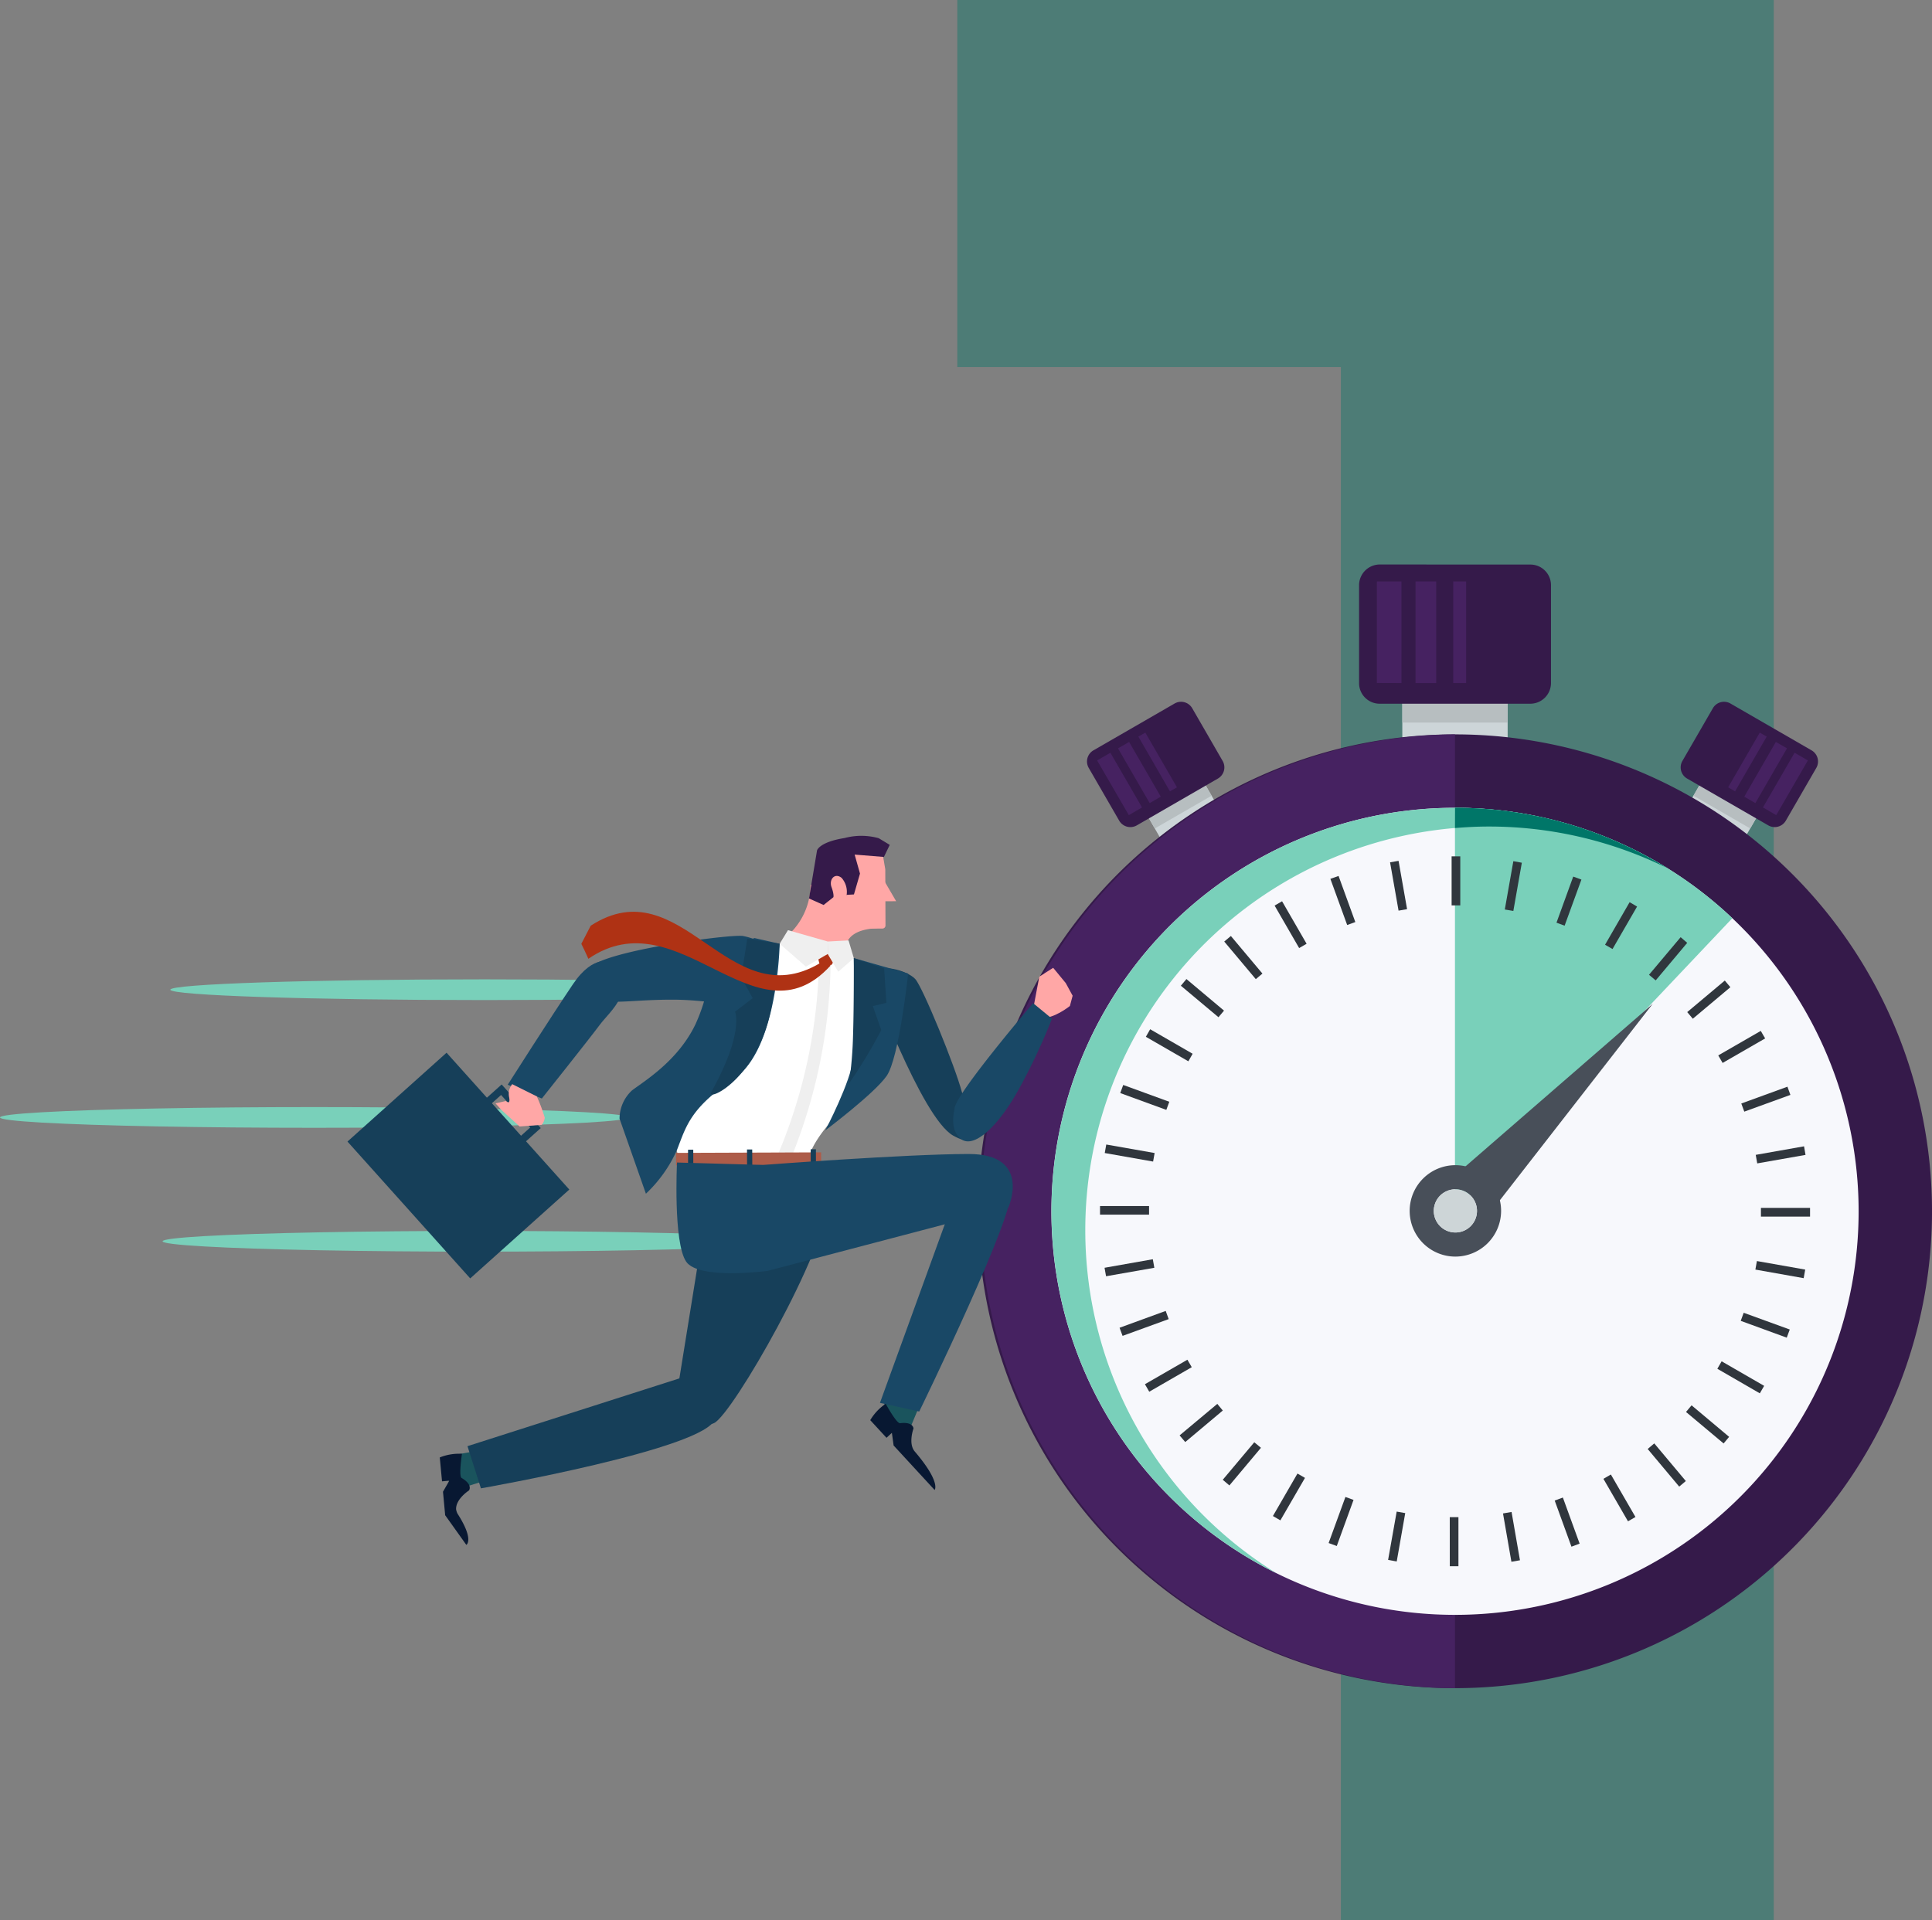 <svg xmlns="http://www.w3.org/2000/svg" width="170.653" height="169.642" viewBox="0 0 170.653 169.642"><rect x="0" y="0" width="170.653" height="169.642" fill="#808080" stroke="none"/><defs><style>.a,.h{fill:#007668;}.a{opacity:0.4;}.b{fill:#79d0ba;}.c{fill:#cdd5d8;}.d{fill:#b7bec0;}.e{fill:#351a4a;}.f{fill:#462261;}.g{fill:#f7f8fc;}.i{mix-blend-mode:multiply;isolation:isolate;}.j{fill:#30363d;}.k{fill:#484f59;}.l{fill:#cdd5d7;}.m{fill:#194866;}.n{fill:#163f59;}.o{fill:#ffa7a6;}.p{fill:#fff;}.q{fill:#efefef;}.r{fill:#1a545d;}.s{fill:#ad5c49;}.t{fill:#af3214;}.u{fill:#081832;}</style></defs><g transform="translate(-74 -107.358)"><path class="a" d="M146.559,64.358V96.786h33.88V234h38.236V64.358Z" transform="translate(12 43)"/><g transform="translate(74 157.231)"><g transform="translate(0 0)"><g transform="translate(0 36.651)"><path class="b" d="M238.837,269.495c0,.506-12.424.915-27.75.915s-27.751-.41-27.751-.915,12.424-.915,27.751-.915S238.837,268.99,238.837,269.495Z" transform="translate(-168.29 -268.58)"/><ellipse class="b" cx="27.751" cy="0.915" rx="27.751" ry="0.915" transform="translate(0 11.285)"/><ellipse class="b" cx="27.751" cy="0.915" rx="27.751" ry="0.915" transform="translate(14.362 22.227)"/></g><g transform="translate(30.692)"><g transform="translate(55.696)"><rect class="c" width="9.306" height="9.97" transform="translate(37.477 9.31)"/><path class="d" d="M500.441,195.9h-9.3l0-4.653h9.306Z" transform="translate(-453.658 -181.934)"/><g transform="translate(33.657)"><path class="e" d="M497.283,175.384a1.829,1.829,0,0,1-1.832,1.825h-13.3a1.819,1.819,0,0,1-1.82-1.825l0-8.642a1.834,1.834,0,0,1,1.825-1.833l13.3.006a1.82,1.82,0,0,1,1.828,1.826Z" transform="translate(-480.33 -164.91)"/><path class="f" d="M486.952,178.119l-2.173-.008,0-8.968,2.171,0Z" transform="translate(-483.206 -167.645)"/><rect class="f" width="1.828" height="8.977" transform="translate(4.986 1.497)"/><path class="f" d="M505,178.124h-1.142l0-8.976H505Z" transform="translate(-495.54 -167.65)"/></g><g transform="translate(9.626 12.128)"><rect class="c" width="5.795" height="6.209" transform="translate(4.54 8.685) rotate(-29.987)"/><rect class="d" width="5.795" height="2.897" transform="translate(4.54 8.683) rotate(-29.965)"/><path class="e" d="M424.337,204.441a1.141,1.141,0,0,1-.416,1.555l-7.167,4.138a1.14,1.14,0,0,1-1.555-.416l-2.691-4.661a1.136,1.136,0,0,1,.416-1.552l7.172-4.139a1.139,1.139,0,0,1,1.552.416Z" transform="translate(-412.355 -199.214)"/><path class="f" d="M418.859,216.782l-1.168.679-2.8-4.833,1.172-.68Z" transform="translate(-413.997 -207.446)"/><rect class="f" width="1.134" height="5.586" transform="translate(2.739 4.116) rotate(-30.051)"/><path class="f" d="M428.595,211.753l-.617.357-2.791-4.838.616-.352Z" transform="translate(-420.65 -204.196)"/></g><g transform="translate(61.536 12.128)"><g transform="translate(0)"><rect class="c" width="6.21" height="5.791" transform="translate(0 11.166) rotate(-59.986)"/><rect class="d" width="2.895" height="5.791" transform="matrix(0.5, -0.866, 0.866, 0.5, 1.658, 8.297)"/><g transform="translate(0.528)"><path class="e" d="M560.835,204.441a1.139,1.139,0,0,0,.414,1.555l7.172,4.138a1.136,1.136,0,0,0,1.549-.416l2.693-4.661a1.138,1.138,0,0,0-.418-1.552l-7.168-4.139a1.135,1.135,0,0,0-1.55.416Z" transform="translate(-560.681 -199.214)"/><rect class="f" width="5.583" height="1.356" transform="translate(7.268 9.335) rotate(-59.951)"/><path class="f" d="M576.576,214.085l.98.568,2.794-4.839-.985-.566Z" transform="translate(-570.957 -205.701)"/><path class="f" d="M572.546,211.753l.612.357,2.794-4.838-.614-.352Z" transform="translate(-568.351 -204.196)"/></g></g></g><g transform="translate(0 15.012)"><path class="e" d="M469.395,249.5a42.133,42.133,0,1,1-42.134-42.131A42.136,42.136,0,0,1,469.395,249.5Z" transform="translate(-385.129 -207.373)"/><path class="f" d="M427.26,291.638a42.133,42.133,0,0,1,0-84.265" transform="translate(-385.129 -207.373)"/><path class="g" d="M474.765,261.359a35.651,35.651,0,1,1-35.653-35.648A35.662,35.662,0,0,1,474.765,261.359Z" transform="translate(-396.981 -219.228)"/><path class="b" d="M406.456,263.021a35.652,35.652,0,0,1,51.423-31.973,35.651,35.651,0,1,0-34.537,62.286A35.628,35.628,0,0,1,406.456,263.021Z" transform="translate(-396.981 -219.228)"/><path class="b" d="M528.8,235.463a35.532,35.532,0,0,0-24.5-9.752V261.36" transform="translate(-462.172 -219.228)"/><path class="h" d="M504.3,227.5c.987-.082,1.982-.134,2.99-.134a35.538,35.538,0,0,1,15.746,3.665l-.072-.047c-.182-.112-.367-.22-.552-.329-.244-.145-.492-.286-.741-.425-.2-.112-.4-.225-.6-.332q-.572-.307-1.156-.593c-.2-.1-.409-.193-.614-.287-.256-.12-.515-.238-.775-.351-.214-.093-.428-.185-.644-.274-.308-.128-.619-.249-.932-.368-.247-.093-.493-.185-.743-.273q-.517-.185-1.042-.353c-.194-.062-.389-.122-.586-.181-.338-.1-.68-.2-1.022-.29-.154-.041-.307-.085-.462-.125q-.715-.18-1.443-.333c-.158-.033-.316-.063-.475-.093q-.575-.112-1.155-.206c-.149-.025-.3-.05-.448-.072-.513-.076-1.03-.144-1.55-.2l-.311-.028q-.663-.063-1.331-.1l-.447-.024c-.541-.024-1.082-.04-1.628-.04h0Z" transform="translate(-462.172 -219.228)"/></g><g class="i" transform="translate(10.774 25.784)"><rect class="j" width="0.765" height="4.333" transform="translate(31.059)"/><path class="j" d="M489.582,243.234l-.753.131-.75-4.269.75-.13Z" transform="translate(-462.457 -238.568)"/><path class="j" d="M475.371,246.815l-.719.263L473.169,243l.721-.258Z" transform="translate(-452.818 -241.011)"/><rect class="j" width="0.761" height="4.335" transform="matrix(0.866, -0.5, 0.5, 0.866, 15.423, 4.349)"/><path class="j" d="M450.019,261.066l-.585.493-2.788-3.323.586-.49Z" transform="translate(-435.671 -250.709)"/><path class="j" d="M439.622,271.3l-.49.583L435.81,269.1l.492-.589Z" transform="translate(-428.667 -257.67)"/><path class="j" d="M431.2,283.214l-.377.667-3.754-2.166.38-.667Z" transform="translate(-423.017 -265.773)"/><rect class="j" width="0.763" height="4.332" transform="translate(1.79 20.914) rotate(-69.949)"/><path class="j" d="M421.2,310.6l-.135.755-4.271-.755.134-.752Z" transform="translate(-416.374 -284.389)"/><path class="j" d="M419.939,325.23v.76h-4.331l0-.76Z" transform="translate(-415.605 -294.335)"/><path class="j" d="M421,338.522l.134.754-4.265.749-.133-.749Z" transform="translate(-416.334 -302.927)"/><path class="j" d="M424.571,351.438l.264.723-4.073,1.482-.266-.718Z" transform="translate(-418.767 -311.277)"/><path class="j" d="M430.584,363.631l.385.66-3.755,2.167-.382-.663Z" transform="translate(-422.863 -319.159)"/><path class="j" d="M438.831,374.67l.485.587L436,378.042l-.5-.588Z" transform="translate(-428.469 -326.296)"/><path class="j" d="M449.062,384.261l.59.488-2.788,3.326-.586-.5Z" transform="translate(-435.434 -332.496)"/><path class="j" d="M460.977,392.08l.664.383-2.173,3.753-.66-.384Z" transform="translate(-443.534 -337.551)"/><path class="j" d="M474.209,397.928l.717.26-1.481,4.073-.72-.262Z" transform="translate(-452.53 -341.331)"/><path class="j" d="M488.347,401.584l.755.133-.752,4.273-.761-.138Z" transform="translate(-462.14 -343.694)"/><path class="j" d="M502.992,402.98h.766l0,4.335h-.763Z" transform="translate(-472.097 -344.597)"/><rect class="j" width="0.767" height="4.333" transform="translate(35.598 58.053) rotate(-9.866)"/><path class="j" d="M529.209,398.341l.722-.267,1.48,4.072-.722.27Z" transform="translate(-489.045 -341.426)"/><rect class="j" width="0.762" height="4.337" transform="translate(44.467 54.995) rotate(-30.045)"/><path class="j" d="M552.44,385.037l.582-.494,2.788,3.326-.586.491Z" transform="translate(-504.063 -332.678)"/><path class="j" d="M562.019,375.616l.492-.587,3.317,2.785-.488.584Z" transform="translate(-510.256 -326.528)"/><path class="j" d="M569.847,364.689l.378-.66,3.757,2.169-.384.661Z" transform="translate(-515.316 -319.417)"/><path class="j" d="M575.692,352.611l.261-.714,4.069,1.48-.266.72Z" transform="translate(-519.095 -311.573)"/><path class="j" d="M579.349,339.731l.135-.754,4.267.754-.136.758Z" transform="translate(-521.459 -303.222)"/><rect class="j" width="4.338" height="0.771" transform="translate(58.381 31.058)"/><path class="j" d="M579.57,311.81l-.133-.754,4.268-.755.13.758Z" transform="translate(-521.516 -284.683)"/><path class="j" d="M576.1,297.608l-.265-.719,4.076-1.484.262.724Z" transform="translate(-519.189 -275.054)"/><path class="j" d="M570.458,284.291l-.385-.666,3.755-2.165.387.665Z" transform="translate(-515.462 -266.039)"/><path class="j" d="M562.814,272.253l-.494-.587,3.32-2.787.492.588Z" transform="translate(-510.45 -257.906)"/><path class="j" d="M553.361,261.86l-.591-.495,2.794-3.322.582.5Z" transform="translate(-504.276 -250.901)"/><path class="j" d="M542.452,253.435l-.66-.378,2.17-3.76.659.387Z" transform="translate(-497.18 -245.247)"/><path class="j" d="M530.376,247.235l-.718-.265,1.479-4.072.723.265Z" transform="translate(-489.336 -241.11)"/><path class="j" d="M517.5,243.446l-.754-.128.754-4.268.751.134Z" transform="translate(-480.989 -238.622)"/></g><g transform="translate(38.128 38.814)"><path class="k" d="M501.051,319.055a4.038,4.038,0,1,0-4.038,4.036A4.047,4.047,0,0,0,501.051,319.055Zm-4.038,1.906a1.907,1.907,0,1,1,1.907-1.906A1.908,1.908,0,0,1,497.013,320.961Z" transform="translate(-492.975 -300.76)"/><path class="k" d="M522.7,274.7l-13.86,17.813-3.094-3.092Z" transform="translate(-501.232 -274.698)"/></g><path class="l" d="M500.906,324.861a1.907,1.907,0,1,1,1.907-1.906A1.908,1.908,0,0,1,500.906,324.861Z" transform="translate(-458.74 -265.847)"/></g><g transform="translate(0 24.009)"><path class="m" d="M303.311,259.239a6.174,6.174,0,0,0-3.032-1.526c-1.353-.135-10.961,1.171-13.113,2.506s-.809,2.586.336,3.078,3.2.038,6.6.046c3.532.01,6.247.872,7.473.12S304.392,260.754,303.311,259.239Z" transform="translate(-265.365 -248.906)"/><path class="m" d="M276.78,264.1s-1.535-.808-3.387,1.934-5.767,8.89-5.767,8.89l3.015,1.216s4.242-5.329,5.131-6.528S279.241,266.435,276.78,264.1Z" transform="translate(-253.472 -252.97)"/><rect class="n" width="11.757" height="16.239" transform="translate(0 26.973) rotate(-41.886)"/><path class="n" d="M261.009,294.849l3.454,3.852-2.788,2.5-3.456-3.852Zm2.525,3.8-2.575-2.872-1.809,1.622,2.576,2.871Z" transform="translate(-247.391 -272.919)"/><path class="o" d="M266.05,294.767a1.371,1.371,0,0,0-.272,1.162c.136.735-.291.327-.291.327l-.916.208.563.618,1.57,1.426,1.944-.145a1.083,1.083,0,0,0,.273-.636,14.643,14.643,0,0,0-.7-1.88Z" transform="translate(-251.497 -272.866)"/><path class="o" d="M398.9,269.159l.508-2.684,1.226-.783,1.112,1.351.607,1.115-.243.909s-1.484,1.192-2.524,1.029S398.9,269.159,398.9,269.159Z" transform="translate(-338.299 -254.07)"/><path class="o" d="M339.44,244.915a6.032,6.032,0,0,1-1.782,4.225c-1.862,1.735,5.057,2.471,5.057,2.471s-1.232-2.67,2.5-2.891C347.2,248.6,340.267,244.22,339.44,244.915Z" transform="translate(-298.539 -240.591)"/><path class="n" d="M358.085,266.506s4.567,12.54,7.379,14.085c2.745,1.506,1.392-1.463.768-3.818s-3.46-9.278-4.127-10.019S358.725,265.154,358.085,266.506Z" transform="translate(-311.95 -254.137)"/><path class="p" d="M317.739,259.637a18.657,18.657,0,0,1,4.509.6c3.218.664,6.384,1.767,6.832,2.212.926.918-.619,7.471-4.386,11.173s-3.577,5.177-3.577,5.177-10.139,1.051-10.786.685a4.218,4.218,0,0,1-.753-4.332c.826-1.385,2.736-8.07,3.546-9.817C314.206,263,315.894,259.182,317.739,259.637Z" transform="translate(-280.382 -250.132)"/><path class="m" d="M346.958,278.493s2.289-4.342,2.466-6.371.059-8.853.059-8.853l4.8,1.366s-.8,7.472-1.9,9.043S346.958,278.493,346.958,278.493Z" transform="translate(-304.757 -252.504)"/><path class="m" d="M307.476,258.253l2.232.506s-.151,9.315-4.015,11.91-4.227,4.164-5.047,6.288a12.054,12.054,0,0,1-2.753,3.884l-2.329-6.632a3.422,3.422,0,0,1,1.1-2.494c1.1-.833,4.048-2.6,5.6-5.829a15.451,15.451,0,0,0,1.208-3.986C303.84,259.782,307.476,258.253,307.476,258.253Z" transform="translate(-271.532 -249.261)"/><path class="n" d="M321.6,258.411l-.541,3.413,1.02,1.841-1.562,1.2s.836,1.842-2.1,7.108c-.542.974,4.7-1.308,5.5-8.78.247-2.292.538-4.335.538-4.335Z" transform="translate(-286.284 -249.364)"/><path class="n" d="M352.911,274.336a36.849,36.849,0,0,0,.355-4.335c.082-2.675.066-6.732.066-6.732l2.678.913.2,3.042-1.2.281.746,2.118A43.03,43.03,0,0,1,352.911,274.336Z" transform="translate(-308.606 -252.504)"/><path class="q" d="M335,279.018l1.1.461a47.052,47.052,0,0,0,3.6-18.869l-1.018.011A45.975,45.975,0,0,1,335,279.018Z" transform="translate(-297.027 -250.785)"/><path class="r" d="M255.888,385.851l-3.929.7.484,3.084,4.39-1.367Z" transform="translate(-243.344 -331.748)"/><path class="n" d="M313.229,314.27l-3.242,20.1s1.628,3.608,3.267,2.778,9.888-15.187,10.116-19.811S313.229,314.27,313.229,314.27Z" transform="translate(-280.857 -285.311)"/><path class="n" d="M276.9,367.717,257.573,373.9l1.188,3.726s20.069-3.516,20.678-6.158S277.558,367.537,276.9,367.717Z" transform="translate(-246.973 -320.015)"/><rect class="s" width="12.816" height="1.106" transform="translate(29.022 27.974) rotate(-0.211)"/><rect class="n" width="0.461" height="1.844" transform="matrix(1, -0.003, 0.003, 1, 40.916, 27.654)"/><rect class="n" width="0.46" height="1.844" transform="matrix(1, -0.004, 0.004, 1, 35.291, 27.674)"/><rect class="n" width="0.461" height="1.844" transform="translate(30.082 27.693) rotate(-0.132)"/><path class="m" d="M379.046,283.888s-.523,1.876.613,2.67,3.249-1.146,5.058-4.42a54.389,54.389,0,0,0,2.935-6.241l-1.669-1.374S378.9,282.817,379.046,283.888Z" transform="translate(-325.423 -259.779)"/><path class="o" d="M344.557,235.563c.757-1.525,4.215-2.884,4.781-2.031a3.209,3.209,0,0,1,.487,1.1q.108.639.214,1.258a1.127,1.127,0,0,1,.024.285c0,.007,0,.013,0,.021l.018,4.8a.267.267,0,0,1-.267.267l-3.156.012a15.282,15.282,0,0,1-2.17-1.851,6.568,6.568,0,0,1-.886-.958C343.391,238.056,343.881,236.929,344.557,235.563Z" transform="translate(-302.558 -233.11)"/><path class="o" d="M354.039,237.907l-1.132,1.978-1.132,1.979,2.279-.008,2.281-.008-1.148-1.97Z" transform="translate(-307.871 -236.109)"/><path class="e" d="M342.9,238.317l.71-4.249s.188-.732,2.434-1.092a5.723,5.723,0,0,1,3.015.017l.973.589-.515,1.066-2.586-.208.473,1.678-.535,1.842-.623.035-.027.045a1.871,1.871,0,0,0-.439-1.543c-.6-.485-1.137.139-.891.816s.165.893.165.893l-.864.686Z" transform="translate(-302.133 -232.82)"/><path class="t" d="M286.638,255.837c8-5.5,14.763,7.832,21.376.616.017-.292-.83-.228-.969-.2-8.089,4.728-12.158-8.54-20.2-3.34q-.41.775-.829,1.6C286.226,254.938,286.435,255.381,286.638,255.837Z" transform="translate(-265.359 -245.011)"/><path class="t" d="M345.936,259.706l.65,1.082s-.251.738-.39.785a6.206,6.206,0,0,1-1.015-.066,6.373,6.373,0,0,1-.211-.945C344.946,260.24,345.936,259.706,345.936,259.706Z" transform="translate(-303.472 -250.201)"/><path class="q" d="M347.566,258.94l.005,1.106.927,1.564,1.378-1.2-.466-1.566Z" transform="translate(-305.15 -249.641)"/><path class="q" d="M336.306,256.286l-.733,1.2,2.313,2.02,1.932-1.113-.005-1.106Z" transform="translate(-297.397 -247.99)"/><path class="u" d="M252.212,392.418a1.421,1.421,0,0,1-.115-.359c-.049-.922,1.141-1.68,1.141-1.68s.371-.5-.657-1.1c-.268-.156.034-2.134.034-2.134a4.533,4.533,0,0,0-1.961.321l.2,2.111.643-.059-.559.978.191,2.047-.019,0,.022.03.482.674L253,395.191S253.724,394.762,252.212,392.418Z" transform="translate(-242.501 -332.585)"/><rect class="r" width="4.426" height="2.905" transform="matrix(0.385, -0.923, 0.923, 0.385, 46.825, 51.635)"/><path class="m" d="M317.826,322.549l21.273-5.592s2.123-4.752-3.534-4.737-18.124.968-18.124.968l-7.608-.214s-.348,7.067.812,8.762C311.756,323.361,317.826,322.549,317.826,322.549Z" transform="translate(-280.725 -284.149)"/><path class="m" d="M367.284,320.761,360.628,339.1l3.469.765s8.9-18.26,7.991-19.437S367.639,319.91,367.284,320.761Z" transform="translate(-313.594 -289.041)"/><path class="u" d="M358.205,376.088l1.437,1.559.474-.438.152,1.116,3.623,3.932s.582-.661-1.754-3.4c-.6-.7-.113-2.028-.113-2.028s-.007-.619-1.189-.472c-.306.039-1.266-1.716-1.266-1.716A4.519,4.519,0,0,0,358.205,376.088Z" transform="translate(-312.028 -324.502)"/></g></g></g></g></g></svg>